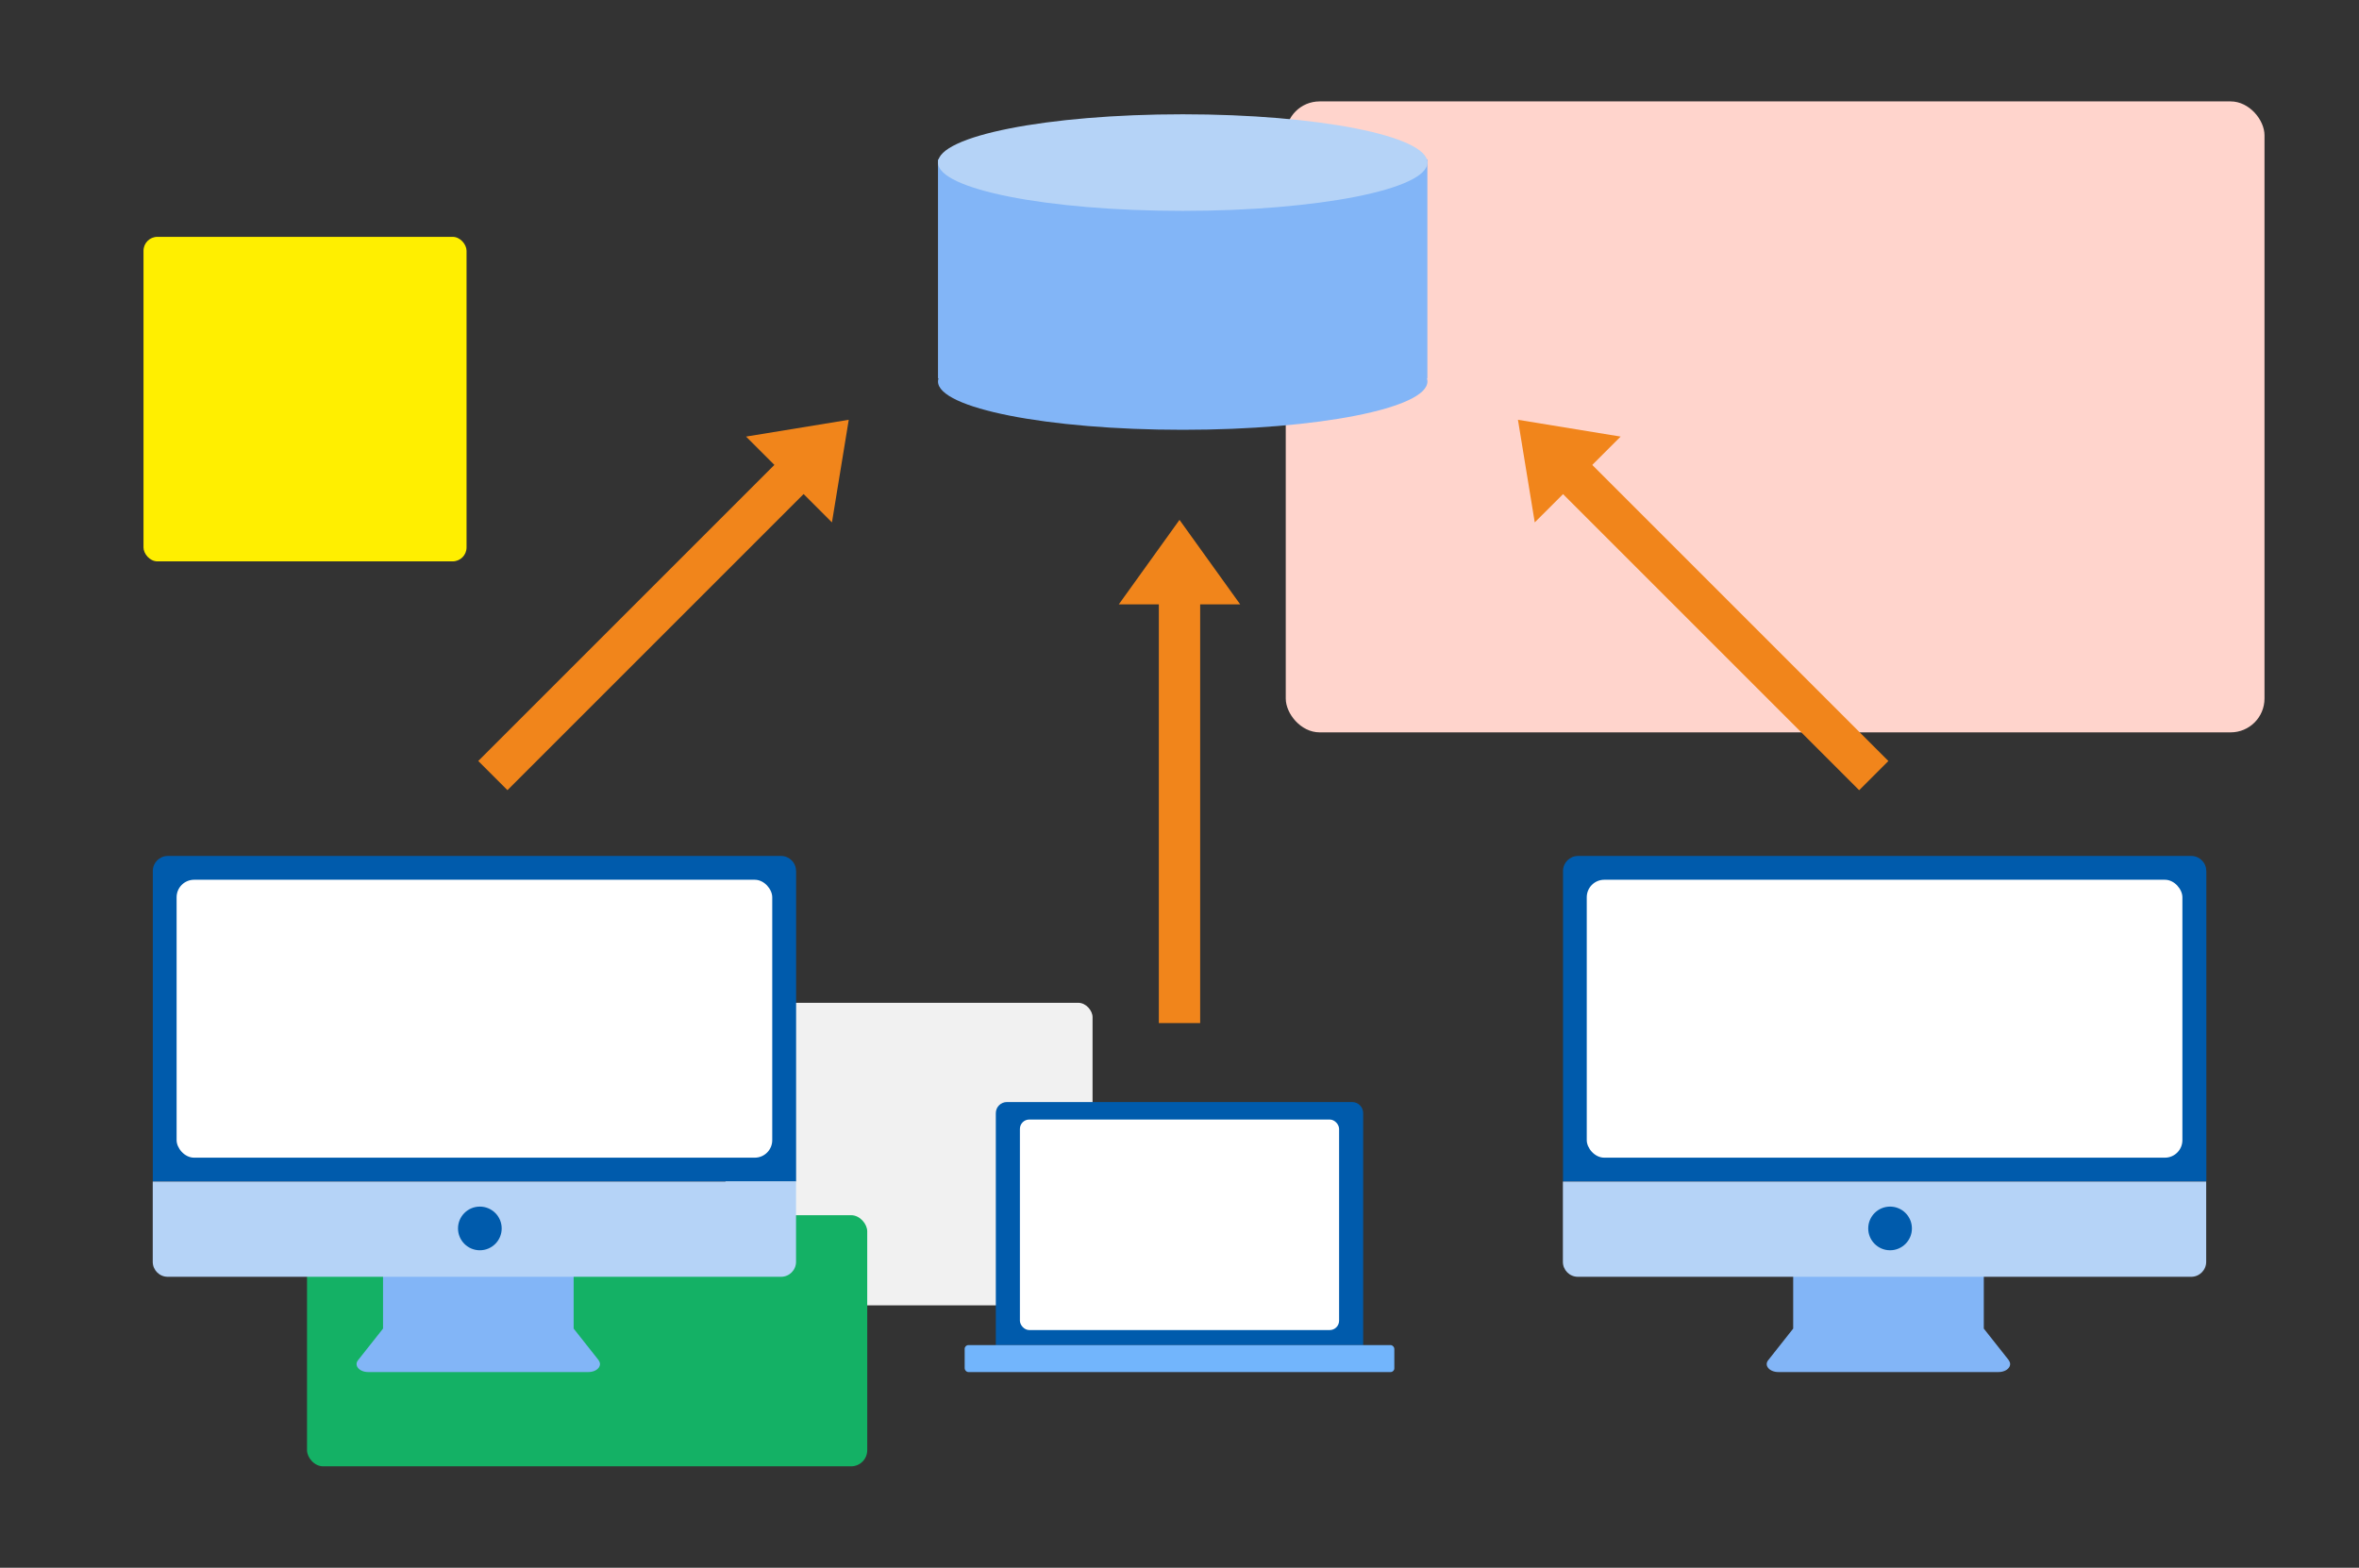 <?xml version="1.0" encoding="UTF-8"?>
<svg id="a" data-name="レイヤー 1" xmlns="http://www.w3.org/2000/svg" width="337" height="224" viewBox="0 0 337 224">
  <rect x="0" y="0" width="337" height="224" fill="#333333" stroke="none"/>
  <defs>
    <style>
      .b {
        fill: #fff;
      }

      .c {
        fill: #82b5f7;
      }

      .d {
        fill: #f1851b;
      }

      .e {
        fill: #14b165;
      }

      .f {
        fill: #b5d3f7;
      }

      .g {
        fill: #ffef00;
      }

      .h {
        fill: #005bac;
      }

      .i {
        fill: #ffd4cc;
      }

      .j {
        fill: #72b5fc;
      }

      .k {
        fill: #f1f1f1;
      }
    </style>
  </defs>
  <rect class="k" x="103.65" y="143.28" width="52.43" height="43.23" rx="2.05" ry="2.05"/>
  <rect class="e" x="43.86" y="173.63" width="80.03" height="35.88" rx="2.3" ry="2.3"/>
  <rect class="i" x="183.68" y="14.49" width="139.82" height="90.15" rx="4.83" ry="4.83"/>
  <g>
    <path class="c" d="m286.98,194.36l-3.58-4.53v-8.54h-27.23v8.54l-3.58,4.53c-.6.76.2,1.68,1.46,1.68h31.45c1.26,0,2.06-.92,1.46-1.68Z"/>
    <g>
      <path class="h" d="m315.18,124.44c0-1.18-.96-2.14-2.14-2.14h-87.61c-1.18,0-2.14.96-2.14,2.14v44.37h91.9v-44.37Z"/>
      <path class="f" d="m225.42,182.43h87.61c1.18,0,2.14-.96,2.14-2.14v-11.47h-91.9v11.47c0,1.18.96,2.14,2.14,2.14Z"/>
    </g>
    <rect class="b" x="226.68" y="125.7" width="85.09" height="39.71" rx="2.5" ry="2.5"/>
    <circle class="h" cx="270.01" cy="175.52" r="3.12"/>
  </g>
  <g>
    <path class="c" d="m85.53,194.36l-3.58-4.53v-8.54h-27.23v8.54l-3.58,4.53c-.6.76.2,1.68,1.46,1.68h31.45c1.26,0,2.06-.92,1.46-1.68Z"/>
    <g>
      <path class="h" d="m113.72,124.44c0-1.18-.96-2.14-2.14-2.14H23.97c-1.18,0-2.14.96-2.14,2.14v44.37h91.9v-44.37Z"/>
      <path class="f" d="m23.97,182.43h87.61c1.18,0,2.14-.96,2.14-2.14v-11.47H21.82v11.47c0,1.18.96,2.14,2.14,2.14Z"/>
    </g>
    <rect class="b" x="25.23" y="125.7" width="85.09" height="39.71" rx="2.5" ry="2.5"/>
    <circle class="h" cx="68.55" cy="175.52" r="3.12"/>
  </g>
  <g>
    <g>
      <path class="h" d="m194.74,192.19v-33.14c0-.88-.71-1.59-1.59-1.59h-49.3c-.88,0-1.59.71-1.59,1.59v33.14h52.48Z"/>
      <rect class="j" x="137.81" y="192.19" width="61.38" height="3.85" rx=".53" ry=".53"/>
    </g>
    <rect class="b" x="145.7" y="159.96" width="45.6" height="30.08" rx="1.34" ry="1.34"/>
  </g>
  <g>
    <polygon class="d" points="159.83 86.35 177.17 86.35 168.5 74.28 159.83 86.35"/>
    <rect class="d" x="136.04" y="110.77" width="64.92" height="5.9" transform="translate(54.78 282.22) rotate(-90)"/>
  </g>
  <g>
    <polygon class="d" points="106.58 62.38 118.85 74.64 121.25 59.98 106.58 62.38"/>
    <rect class="d" x="60.9" y="84.91" width="64.92" height="5.9" transform="translate(-34.78 91.75) rotate(-45)"/>
  </g>
  <g>
    <polygon class="d" points="231.52 62.38 219.25 74.64 216.85 59.98 231.52 62.38"/>
    <rect class="d" x="212.28" y="84.91" width="64.92" height="5.9" transform="translate(355.66 323.05) rotate(-135)"/>
  </g>
  <rect class="g" x="20.5" y="33.84" width="46.15" height="46.37" rx="1.99" ry="1.99"/>
  <ellipse class="c" cx="168.96" cy="54.51" rx="34.96" ry="6.9"/>
  <rect class="c" x="134" y="22.77" width="69.91" height="31.28"/>
  <ellipse class="f" cx="168.96" cy="23.23" rx="34.96" ry="6.9"/>
</svg>